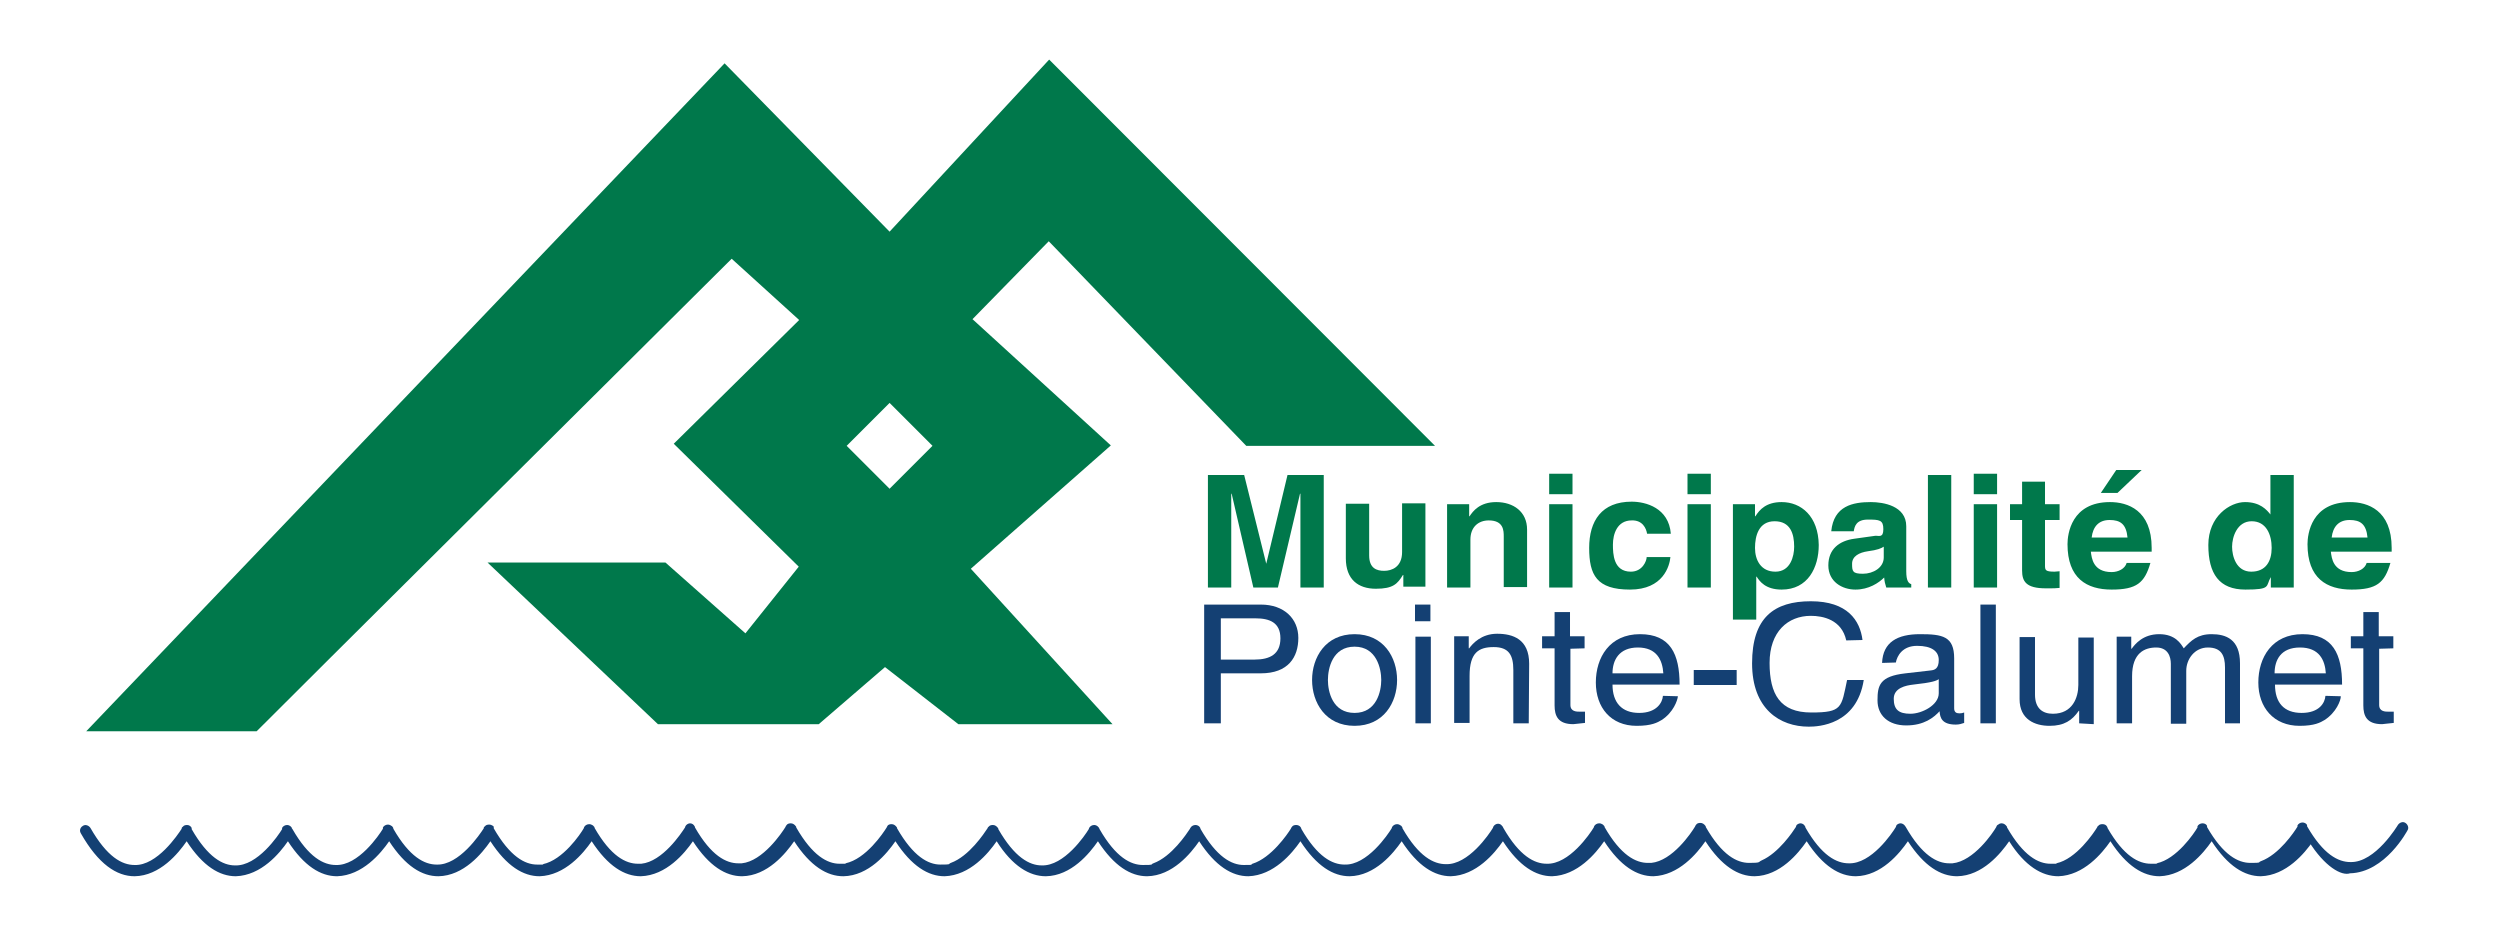 <svg xmlns="http://www.w3.org/2000/svg" xmlns:xlink="http://www.w3.org/1999/xlink" id="Calque_1" viewBox="0 0 600 224.6"><defs><style>      .st0 {        fill: #144073;      }      .st1 {        fill: #00784b;      }    </style></defs><path class="st0" d="M555.1,201.9c-2,2.9-6.4,8.2-12.5,8.4-3.9,0-7.9-2.4-11.8-8.4-2,2.9-6.4,8.2-12.5,8.4-3.9,0-7.9-2.4-11.8-8.4-2,2.9-6.4,8.2-12.5,8.4-3.9,0-8-2.4-11.8-8.4-2,2.9-6.4,8.3-12.5,8.4-3.9,0-7.9-2.4-11.8-8.4-2,2.9-6.4,8.3-12.5,8.4-3.9,0-7.9-2.4-11.8-8.4-2,2.9-6.4,8.3-12.5,8.4-3.9,0-7.9-2.4-11.8-8.4-2,2.9-6.4,8.2-12.5,8.4-3.9,0-7.9-2.4-11.8-8.4-2,2.9-6.4,8.2-12.5,8.4-3.9,0-7.9-2.4-11.8-8.4-2,2.9-6.4,8.2-12.5,8.4-3.9,0-7.9-2.4-11.8-8.4-2,2.9-6.4,8.3-12.5,8.4-3.9,0-7.9-2.4-11.8-8.4-2,2.9-6.4,8.2-12.5,8.4-3.9,0-7.9-2.4-11.8-8.4-2,2.9-6.4,8.3-12.5,8.4-3.9,0-7.9-2.4-11.8-8.4-2,2.9-6.4,8.3-12.5,8.4-3.9,0-8-2.4-11.8-8.4-2,2.9-6.4,8.2-12.5,8.4-3.9,0-7.9-2.4-11.8-8.4-2,2.9-6.4,8.3-12.5,8.4-3.9,0-7.9-2.4-11.8-8.4-2,2.9-6.4,8.3-12.5,8.4-3.9,0-7.9-2.4-11.8-8.4-2,2.9-6.4,8.2-12.5,8.4-3.9,0-7.9-2.4-11.8-8.4-2,2.9-6.4,8.2-12.5,8.4-3.9,0-7.9-2.4-11.8-8.4-2,2.9-6.4,8.3-12.5,8.4-3.9,0-7.9-2.4-11.8-8.4-2,2.9-6.4,8.2-12.5,8.4-3.9,0-7.9-2.4-11.8-8.4-2,2.9-6.4,8.2-12.5,8.4-3.9,0-7.9-2.4-11.8-8.4-2,2.9-6.4,8.3-12.5,8.4-4.3,0-8.7-2.9-12.9-10.3h0c-.1-.2-.2-.4-.2-.6,0-.5.2-.9.7-1.2.6-.4,1.4-.1,1.8.5,4,7,7.6,8.9,10.6,8.9,5.4.2,10.4-7.3,11.3-8.7,0-.2,0-.3.3-.5h0c.2-.3.6-.4,1-.4h0c.5,0,.9.3,1.1.7,0,.1,0,.2,0,.3,3.9,6.8,7.5,8.7,10.4,8.7,5.4.2,10.4-7.2,11.3-8.7,0-.1,0-.2,0-.3.2-.4.7-.7,1.2-.7h0c.4,0,.8.2,1.1.6h0c0,.1,0,.2.2.4,3.9,6.8,7.5,8.6,10.4,8.6,5.4.2,10.4-7.2,11.3-8.7,0-.1,0-.2,0-.3.2-.4.7-.7,1.2-.7h0c.4,0,.7.2,1,.4.2.2.3.4.3.6,3.9,6.8,7.5,8.6,10.4,8.6,5.4.2,10.4-7.3,11.3-8.7,0-.2,0-.3.3-.5h0c.2-.3.6-.4,1-.4h0c.3,0,.6.1.9.3h0l.2.2s0,.1,0,.1c0,.1,0,.2,0,.3,3.9,6.8,7.5,8.7,10.4,8.7s1,0,1.4-.1c4.8-1,9-7.2,9.8-8.6,0-.1.1-.2.1-.3.2-.4.7-.7,1.2-.7h0c.3,0,.6.1.9.3h0q.1.1.2.2s0,.1.1.1c.1.1.1.2.1.3,3.9,6.8,7.5,8.6,10.4,8.6h.8c5.1-.5,9.6-7.3,10.5-8.7,0-.1.1-.2.1-.3.2-.4.7-.7,1.1-.7h0c.5,0,.9.3,1.1.7.1.1.1.2.1.3,3.9,6.8,7.5,8.6,10.4,8.6h.8c5.1-.5,9.7-7.4,10.5-8.7.1-.2.1-.3.3-.5h0c.2-.3.6-.4,1-.4h0c.5,0,.9.3,1.2.7.1.1.1.2.1.3,3.9,6.8,7.5,8.7,10.4,8.7s1,0,1.4-.1c4.9-1,9.1-7.3,9.9-8.6h0c.1-.1.1-.3.2-.4h0c.2-.3.6-.4,1-.4h0c.5,0,.9.3,1.2.7.1.1.1.2.1.3,3.9,6.8,7.5,8.7,10.4,8.7s1.7-.1,2.5-.4c4.4-1.6,8-7.1,8.8-8.3h0c.1-.2.1-.3.3-.4h0c.2-.3.6-.4,1-.4h0c.5,0,.9.3,1.2.7.1.1.1.2.1.3,3.9,6.8,7.5,8.7,10.4,8.7,5.4.2,10.4-7.2,11.3-8.7,0-.1.1-.2.1-.3.2-.4.7-.7,1.2-.7h0c.4,0,.8.2,1.1.6h0c.1.1.1.2.2.4,3.9,6.8,7.5,8.6,10.4,8.6s1.7-.1,2.5-.4c4.4-1.6,8-7.1,8.8-8.3,0-.1.1-.2.1-.2.2-.4.7-.7,1.2-.7h0c.4,0,.9.2,1.1.6h0c.1.1.1.2.1.3,3.9,6.8,7.5,8.7,10.4,8.7s1.4-.1,2.1-.3c4.5-1.4,8.4-7.1,9.2-8.4.1-.2.1-.3.3-.5h0c.2-.3.6-.4,1-.4h0c.4,0,.9.2,1.1.6h0c.1.1.1.2.1.3,3.9,6.8,7.5,8.6,10.4,8.6,5.4.2,10.4-7.2,11.3-8.7,0-.1.1-.2.1-.3.2-.4.7-.7,1.2-.7h0c.4,0,.7.2,1,.4.2.2.3.4.3.6,3.9,6.8,7.5,8.6,10.4,8.6,5.4.2,10.4-7.2,11.3-8.7,0-.1.1-.2.1-.3.2-.4.7-.7,1.1-.7h0c.3,0,.6.1.8.3s.4.4.5.7c3.9,6.8,7.5,8.6,10.4,8.6,5.4.2,10.4-7.2,11.3-8.7,0-.1.1-.2.1-.3.2-.4.7-.7,1.2-.7h0c.3,0,.6.1.9.3h0l.2.2s0,.1.1.1c.1.1.1.2.1.3,3.9,6.8,7.5,8.6,10.4,8.6h.8c5.1-.5,9.6-7.2,10.5-8.7.1-.2.1-.3.3-.5h0c.2-.3.6-.4,1-.4h0c.5,0,.9.3,1.2.7.1.1.1.2.1.3,3.9,6.8,7.5,8.6,10.4,8.6s2.1-.2,3-.6c4.1-1.8,7.5-6.9,8.2-8,0-.1.1-.2.1-.3s.1-.1.1-.2h0c.2-.2.6-.4.9-.4h0c.5,0,.9.3,1.1.7.1.1.1.2.1.3,3.9,6.8,7.5,8.6,10.4,8.6,5.4.2,10.4-7.2,11.3-8.7,0-.1.1-.2.1-.3s.1-.1.1-.2h0c.2-.2.6-.4.9-.4h0c.4,0,.8.2,1.1.6h0c.1.1.1.2.2.3,3.9,6.8,7.5,8.7,10.4,8.7h.8c5.1-.5,9.7-7.3,10.5-8.7.1-.3.2-.5.5-.6.2-.2.5-.3.8-.3h0c.5,0,.9.3,1.2.7.1.1.1.2.1.3,3.9,6.8,7.5,8.7,10.4,8.7s1,0,1.4-.1c4.8-1,9-7.3,9.8-8.6h0c.1-.2.1-.3.3-.4h0c.2-.3.6-.4,1-.4h0c.5,0,.9.2,1.1.6h0c.1.1.1.2.1.3,3.9,6.8,7.5,8.6,10.4,8.6s1,0,1.4-.1c4.8-1,9-7.2,9.8-8.6,0-.1,0-.2,0-.3.2-.4.7-.7,1.2-.7h0c.5,0,.9.2,1.1.6h0c0,.1,0,.2,0,.3,3.9,6.8,7.5,8.6,10.4,8.6s1.7-.1,2.5-.4c4.4-1.6,8-7,8.8-8.3,0-.1,0-.2,0-.3.2-.4.7-.7,1.2-.7h0c.4,0,.9.2,1.1.6h0c0,.1,0,.2,0,.3,3.9,6.8,7.5,8.6,10.4,8.6,6,.2,11.4-8.9,11.4-8.9.4-.6,1.2-.9,1.8-.5s.9,1.2.5,1.8c0,0-5.3,10.1-13.8,10.3-2,.7-6.1-1.6-9.9-7.7"></path><path class="st1" d="M251.8,14.3l-38.3,41.3-39.6-40.4L20.7,175.5h40.9c0-.1,114-113.4,114-113.4l16.2,14.7-30.1,29.7,30,29.5-12.8,16-19.2-17h-42.7l40.9,38.8h38.6l15.9-13.7,17.6,13.7h37l-34-37.3,33.6-29.6-33.2-30.3,18.3-18.7,47.4,49.1h45.3M213.5,117.3l-10.3-10.3,10.3-10.3,10.3,10.3-10.3,10.3Z"></path><path class="st0" d="M293,173.6h-4v-28.5h13.6c5.6,0,9,3.4,9,8s-2.4,8.5-9,8.5h-9.6M293,158.3h8.1c3.7,0,6.2-1.3,6.2-5.1s-2.6-4.8-6-4.8h-8.3v9.9Z"></path><path class="st0" d="M325.1,152.2c7,0,10.2,5.6,10.2,11s-3.2,11-10.2,11-10.2-5.6-10.2-11,3.2-11,10.2-11M325.1,171.1c5.3,0,6.4-5.2,6.4-7.9s-1.1-8-6.4-8-6.4,5.2-6.4,8,1.1,7.9,6.4,7.9"></path><path class="st0" d="M339.6,145.1h3.7v4h-3.7M343.4,173.6h-3.7v-20.8h3.7v20.8Z"></path><path class="st0" d="M366.9,173.6h-3.7v-12.8c0-3.6-1.1-5.5-4.7-5.5s-5.8,1.3-5.8,6.9v11.3h-3.7v-20.8h3.5v2.9h.1c.8-1.1,2.9-3.5,6.7-3.5s7.7,1.3,7.7,7.2"></path><path class="st0" d="M376.9,155.7v13.5c0,1.6,1.5,1.6,2.2,1.6h1.3v2.7c-1.3.1-2.4.3-2.8.3-3.7,0-4.5-2-4.5-4.5v-13.7h-3v-2.9h3v-5.8h3.7v5.8h3.5v2.9"></path><path class="st0" d="M402.7,167.1c-.1,1-1.1,3.9-3.9,5.7-1,.6-2.4,1.4-6,1.4-6.2,0-9.8-4.4-9.8-10.4s3.3-11.6,10.6-11.6,9.5,4.8,9.5,12.1h-16.1c0,4.3,2.2,6.8,6.4,6.8s5.6-2.5,5.7-4.1M399.2,161.6c-.2-3.2-1.6-6.2-6.1-6.2s-6.1,3-6.1,6.2h12.2Z"></path><rect class="st0" x="406.5" y="160.8" width="10.3" height="3.6"></rect><path class="st0" d="M443.1,153.7c-1.1-5-5.6-5.9-8.5-5.9-5.5,0-9.9,3.8-9.9,11.3s2.5,11.9,10,11.9,7.2-1.2,8.6-7.8h4c-1.7,10.8-10.9,11.2-13.2,11.2-6.9,0-13.6-4.2-13.6-15.2s5.3-14.9,14.1-14.9,11.8,4.6,12.4,9.3"></path><path class="st0" d="M451.7,159.1c.2-5,3.7-6.9,9.1-6.9s8.2.5,8.2,5.8v12c0,.9.5,1.2,1.2,1.2s.8-.1,1.2-.2v2.5c-.6.2-1.2.4-2,.4-3.3,0-3.8-1.6-3.9-3.2-1.4,1.5-3.7,3.4-8,3.4s-6.9-2.4-6.9-6,.5-5.8,6.7-6.5l6.1-.7c.9-.1,1.9-.4,1.9-2.5s-1.7-3.4-5.2-3.4-4.8,2.4-5.1,4M465.3,163c-.6.4-1.5.8-6.1,1.3-1.8.2-4.7.8-4.7,3.4s1.2,3.6,4,3.6,6.8-2.1,6.8-4.9v-3.4h0Z"></path><rect class="st0" x="475.3" y="145.1" width="3.7" height="28.5"></rect><path class="st0" d="M499,173.6v-3h-.1c-1.6,2.3-3.5,3.6-7,3.6s-7.2-1.5-7.2-6.4v-14.9h3.7v13.8c0,3.4,1.9,4.6,4.3,4.6,4.7,0,6.1-3.9,6.1-6.9v-11.4h3.7v20.8"></path><path class="st0" d="M508,152.8h3.5v2.9h.1c.8-1.1,2.7-3.5,6.6-3.5s5.2,2.3,5.9,3.4c1.8-1.9,3.3-3.4,6.7-3.4s6.8,1.2,6.8,7v14.4h-3.6v-13.4c0-2.9-.9-4.8-4.1-4.8s-5.2,2.8-5.2,5.6v12.7h-3.7v-14.4c0-1.7-.7-3.9-3.5-3.9s-5.8,1.3-5.8,6.9v11.3h-3.7"></path><path class="st0" d="M561.8,167.1c0,1-1.1,3.9-3.9,5.7-1,.6-2.4,1.4-6,1.4-6.2,0-9.9-4.4-9.9-10.4s3.3-11.6,10.6-11.6,9.5,4.8,9.5,12.1h-16.1c0,4.3,2.1,6.8,6.4,6.8s5.6-2.5,5.7-4.1M558.2,161.6c-.2-3.2-1.6-6.2-6.2-6.2s-6.1,3-6.1,6.2h12.3Z"></path><path class="st0" d="M571,155.7v13.5c0,1.6,1.5,1.6,2.2,1.6h1.3v2.7c-1.4.1-2.4.3-2.8.3-3.7,0-4.5-2-4.5-4.5v-13.7h-3v-2.9h3v-5.8h3.7v5.8h3.5v2.9"></path><path class="st1" d="M336.5,132.5c0,3.6-2.5,4.5-4.3,4.5s-3.6-.6-3.6-3.7v-12.4h-5.6v13.1c0,5.1,3,7.3,7.2,7.3s5.2-1.2,6.5-3.3h.1v2.8h5.3v-20h-5.6M359.1,120.5c-4,0-5.6,2.2-6.4,3.4h-.1v-2.9h-5.3v20h5.6v-11.5c0-3,1.9-4.6,4.4-4.6,3.6,0,3.6,2.5,3.6,3.9v12.1h5.6v-13.8c0-4.3-3.3-6.6-7.4-6.6ZM371.8,118.6h5.6v-4.9h-5.6v4.9ZM371.8,141h5.6v-20h-5.6v20ZM391.6,124.9c2.6-.1,3.5,1.9,3.7,3.2h5.7c-.5-6.2-6-7.7-9.4-7.7-7.2,0-10.2,4.6-10.2,11.1s1.8,10,9.8,10,9.5-5.7,9.7-7.8h-5.7c0,.9-1,3.5-3.8,3.5-4.2,0-4.3-4.3-4.3-6.5,0-2.5,1-5.8,4.5-5.8ZM405,141h5.6v-20h-5.6v20ZM405,118.6h5.6v-4.9h-5.6v4.9ZM427.6,120.5c-3.7,0-5.3,1.8-6.3,3.4h-.1v-2.9h-5.3v27.7h5.6v-10.3h.1c.7,1.1,2.1,3.1,6,3.1,6.3,0,8.9-5.3,8.9-10.7-.1-6.9-4.2-10.3-8.9-10.3ZM426.1,137.2c-3.5,0-4.9-2.8-4.9-5.7s.9-6.4,4.7-6.4,4.7,3,4.7,6.1c0,2.3-.9,6-4.5,6ZM457.5,137.1v-10.8c0-4.9-5.5-5.8-8.5-5.8-4.3,0-8.9.9-9.5,7h5.4c.2-1.2.6-2.8,3.4-2.8s3.7.1,3.7,2.3-1.1,1.5-2,1.6l-5,.7c-3.6.5-6.2,2.5-6.2,6.4s3.3,5.8,6.5,5.8,5.6-1.6,6.9-2.9c.1,1.1.2,1.4.5,2.4h6v-.8c-.6-.2-1.2-.7-1.2-3.1ZM452.1,133.8c0,2.4-2.5,3.9-5,3.9s-2.6-.6-2.6-2.4,1.7-2.7,3.8-3c2.3-.3,3.2-.7,3.8-1.1v2.6h0ZM462.7,141h5.6v-27h-5.6v27ZM473.7,118.6h5.6v-4.9h-5.6v4.9ZM473.7,141h5.6v-20h-5.6v20ZM490.9,115.6h-5.6v5.4h-2.9v3.8h2.9v12.1c0,2.6.9,4.3,5.7,4.3h.7c.9,0,1.8,0,2.6-.1v-4c-.4,0-.8.1-1.2.1-2.3,0-2.3-.4-2.3-1.6v-10.8h3.5v-3.8h-3.5v-5.4h0ZM506.4,120.5c-9.3,0-10.2,7.7-10.2,10.1,0,8.2,4.6,10.9,10.6,10.9s7.9-1.6,9.3-6.4h-5.7c-.4,1.4-2,2.2-3.6,2.2-4.5,0-4.8-3.4-5-4.9h14.6v-.9c0-9.1-5.8-11-10-11ZM502,129c.3-2.6,1.7-4.2,4.3-4.2s4,1,4.3,4.2h-8.6ZM514,112.8h-6.1l-3.7,5.5h4l5.8-5.5ZM545,123.6h0c-1-1.3-2.6-3.1-6.2-3.1s-8.8,3.4-8.8,10.3,2.6,10.7,8.9,10.7,4.8-.8,6.1-3h0v2.5h5.5v-27h-5.6v9.6ZM540.3,137.2c-3.6,0-4.6-3.7-4.6-6s1.2-6.1,4.7-6.1,4.8,3.2,4.8,6.4-1.4,5.7-4.9,5.7ZM574,131.5c0-9.1-5.8-11-10-11-9.3,0-10.2,7.7-10.2,10.1,0,8.2,4.6,10.9,10.6,10.9s7.9-1.6,9.3-6.4h-5.7c-.4,1.4-2,2.2-3.6,2.2-4.5,0-4.8-3.4-5-4.9h14.6v-.9ZM559.6,129c.3-2.6,1.7-4.2,4.3-4.2s4,1,4.3,4.2h-8.6ZM303.9,135.3h0l-5.3-21.3h-8.7v27h5.6v-22.5h.1l5.2,22.5h5.9l5.3-22.5h.1v22.5h5.6v-27h-8.7l-5.1,21.3Z"></path></svg>